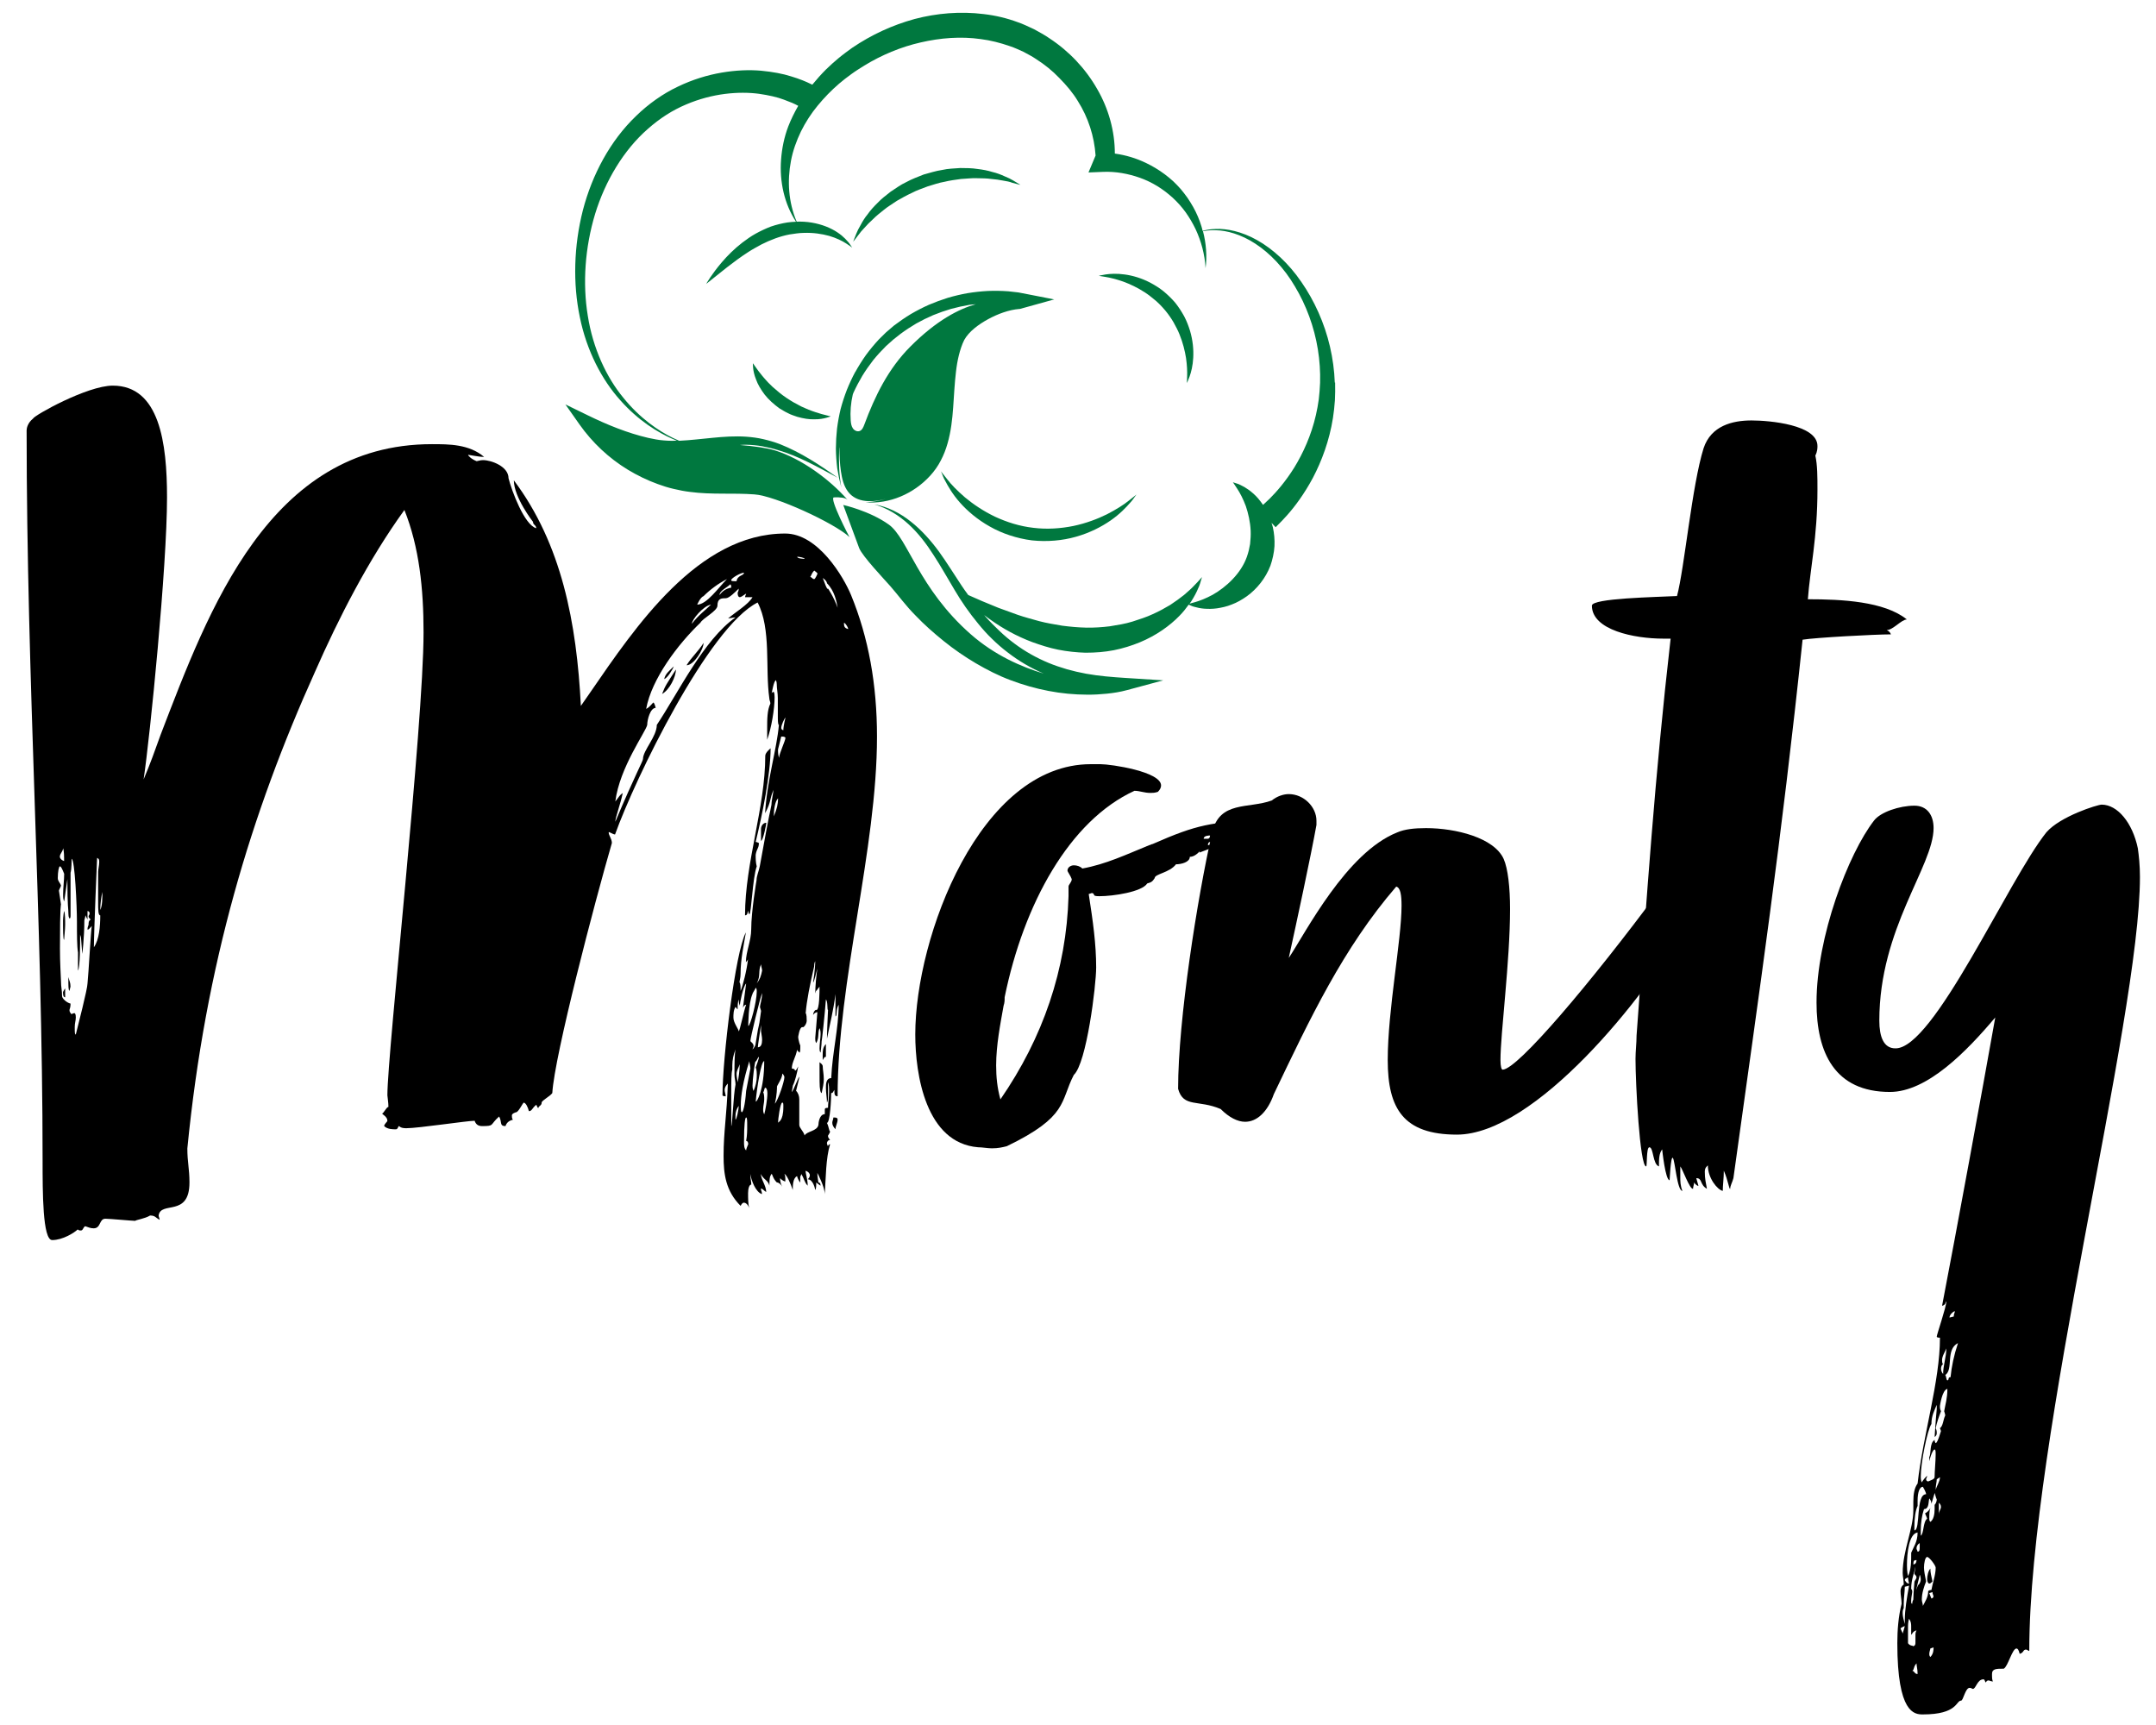 <?xml version="1.0" encoding="utf-8"?>
<!-- Generator: Adobe Illustrator 18.1.1, SVG Export Plug-In . SVG Version: 6.00 Build 0)  -->
<svg version="1.1" id="a" xmlns="http://www.w3.org/2000/svg" xmlns:xlink="http://www.w3.org/1999/xlink" x="0px" y="0px"
	 viewBox="1814.2 793.7 5102.4 4081.9" enable-background="new 1814.2 793.7 5102.4 4081.9" xml:space="preserve">
<g>
	<path fill="#00783F" d="M4621.1,1641.1c-2.7-17.1-7.5-36.5-15.4-56c-3.8-9.8-9.1-19.3-14.3-28.9c-5.4-9.3-12.2-18.9-18.6-26.7
		c-8.1-9.7-14.7-16.6-23.2-24.1c-8.5-6.9-16.7-13.9-25.6-19.6c-17.6-11.5-35.8-20-52-25.9c-16.3-5.7-30.7-9.1-41-10.8
		c-10.5-1.7-16.4-2.7-16.4-2.7s5.9-1.7,16.5-3.3c10.7-1.6,26.3-2.5,44.9,0.1c18.6,2.5,40.2,8.7,61.3,19.9
		c10.5,5.7,21.1,12.2,30.9,20.2c9.5,7.8,19.7,17.9,27.1,26.5c8.6,10.9,15.2,21.2,21.4,32.4c5.9,11.2,10.3,22.9,13.8,34.2
		c6.8,22.9,8.7,45.3,7.6,64c-1,18.8-4.9,33.9-8.6,44.2c-3.6,10.1-6.4,15.5-6.4,15.5s0.2-6.1,0.6-16.7
		C4624.1,1673,4623.5,1658.2,4621.1,1641.1L4621.1,1641.1z"/>
	<path fill="#00783F" d="M4187.9,1221c-8.4-1.7-17.8-3-28.4-3.9c-10.4-1.5-21.8-1.5-33.6-1.7c-11.9-0.6-24.5,1.3-37.3,1.8
		c-12.8,1.8-26,3.4-39.3,6.7c-13.4,2.2-26.3,7-39.5,10.8c-12.8,5-26,9.2-37.9,15.6c-12.4,5.6-23.9,12.3-35.1,18.6
		c-10.5,7.4-21.6,13.6-30.7,21.3c-9.3,7.4-18.3,14.4-25.6,21.9c-7.9,7-14.6,14-20.3,20.5c-6,6.3-11,12-14.5,17.2
		c-7.5,10-12.3,15.8-12.3,15.8s2.3-6.8,7.2-18.7c2.3-6.1,5.9-13,10.4-20.7c4.2-8,9.4-16.9,16.5-25.4c6.4-9.2,14.6-18.2,23.8-27.2
		c8.8-9.4,19.7-17.7,30.7-26.3c11.8-7.6,23.5-16.5,37-22.7c13-7.2,27.2-12.3,41.1-17.9c14.5-3.9,28.9-8.7,43.6-10.8
		c14.5-3.4,29.2-3.5,43.1-4.6c14.1,0.1,27.7,0.1,40.4,2.2c12.8,1.5,24.7,3.7,35.4,7.1c10.8,2.5,20.5,6.3,28.7,10.1
		c8.5,3.4,15.4,6.7,20.8,10.1c11,6.4,17.1,10.4,17.1,10.4s-7.2-1.6-19.4-5C4204,1223.8,4196.4,1222.3,4187.9,1221L4187.9,1221z"/>
	<path fill="#00783F" d="M4973.1,1699.1c-1-28.5-4.9-57.2-11.4-85.2c-13-56-37.1-108.9-67.5-152.7c-30-44.2-67.7-78.4-104.8-99.2
		c-37.1-21-73.1-27.7-97.5-26.5c-12.3,0.3-21.8,1.9-28.1,3.6c-1.5,0.4-2.3,0.6-3.5,0.9c-0.9-3.4-1.5-6.8-2.6-10.2
		c-4.8-16.1-11.5-31.6-19.8-46.5c-4.2-7.4-8.7-14.6-13.5-21.7c-5.2-7.3-10.5-14-15.5-20.1c-6.2-7-11.8-12.8-18.2-18.9
		c-6.4-5.8-13-11.3-20-16.5c-13.9-10.4-28.9-19.4-44.6-26.9c-23-11.1-47.8-18.5-73.5-22.1c0-53.5-15-106.5-41.6-152.4
		c-27.5-48.4-66.7-89.9-113.3-120.4c-11.4-8-23.8-14.5-36-21.3c-13.2-6.1-26.9-12.8-38.4-16.6c-26.5-9.9-53.5-16.2-81.2-19.4
		c-55-6.8-110.7-2.2-163.5,11.7c-52.9,14.6-102,37.2-147.7,68.2l-15.6,11.4c-6.2,4.5-10.8,8.5-16.3,12.8
		c-10.4,8.6-20.4,17.6-30.1,27.1c-11.4,11.4-22.1,23.4-32.3,35.9c-1.6-0.8-3.4-1.6-5.5-2.6c-7.8-4-25.4-11.4-44.4-17
		c-19.4-6.3-43.6-10.8-71.5-13.5c-27.9-2.4-59.5-1.2-93,4.5c-33.5,5.7-69,16.4-104,33.3c-34.7,16.3-69.7,41-98.8,69.5
		c-61.1,58.5-103.9,138.7-125.8,223.1c-21.5,84.5-23.8,173.1-7.2,252.6c16.1,79.7,52.4,148.7,95.6,196.6
		c42.7,48.5,89.7,76.8,123.7,91.6c3.7,1.6,7.1,3,10.5,4.3c-4.1,0.1-8.1,0.2-12.1,0.3c-6.8-0.1-12.9-0.3-18.9-0.9
		c-12.1-0.8-24.5-3.4-36.8-6c-49.2-11.4-97.9-31.3-143.7-53.7l-52.4-25.5l33.3,47.3c30.4,43.1,69.6,79.9,114.5,107.2
		c22.5,13.6,46.2,25.1,70.8,34c12.3,4.5,24.8,8.5,37.6,11.4c12.5,3,26.3,5.7,38.5,7.1c52.1,7,102.9,2.1,152.6,5.9
		c47.6,2.8,188.8,67.3,225.1,101.1c-0.3,0.2-49.2-93.4-36.8-94.1c13.7-0.6,27.6,0.7,32.2,5.9c-42.5-48.6-109.1-97.3-171.3-116.8
		c-18.8-5.9-49.5-10.3-83.7-13c5-0.2,9.9-0.8,14.9-0.6c12.3,0.3,25.7,1.4,37.8,3.6c12.4,2.2,25,5.1,37.2,9
		c49.6,14.3,95.5,40.7,141.7,65.5c-42.7-30.6-87-59.8-136.9-79.6c-12.5-4.8-25.4-8.5-38.7-11.6c-13.5-3.2-26.3-4.8-40.2-5.9
		c-27.1-1.9-54,0-80.3,2.6c-26.3,2.4-52.2,5.8-77.6,6.9c-0.6,0-1.1,0-1.7,0c-4.5-1.9-9.2-4.1-14.3-6.5
		c-33.1-16.1-78.1-46.1-117.6-95.2c-40-48.4-72-116.8-84.1-193.9c-12.7-77-6.6-162.1,17.3-241.1c24.1-78.7,68-151.5,124.5-200.9
		c29-25.7,58.7-44.5,90.6-58c31.4-13.4,63-21.4,92.3-25.1c29.4-3.7,56.6-3.4,80.1-0.3c23.4,3.4,43.6,7.9,59.3,13.9
		c15.4,5.6,24.7,9.6,33.9,14.6c-8.9,15.6-17,31.7-23.6,48.8c-9.5,24.9-15.1,52-17,78.6c-4,51.8,7.8,104.9,35.4,146.9
		c-6.7,0.2-13.6,0.8-20.3,1.7c-13.3,2.1-26,5.2-39.5,9.8c-11.3,4.3-24.5,10.5-35.7,16.7c-11.4,6.3-21.8,13.8-31.6,21.2
		c-19.4,15-35.4,31.2-48,45.9c-25.1,29.3-37.5,51.8-37.5,51.8s19.8-15.8,49.5-39.4c14.8-11.5,32.1-24.5,51.3-36.8
		c9.6-6.2,19.9-11.6,30.2-17.3c10.8-5.5,20.5-9.7,32.9-14.3c10.3-3.7,22-7.1,33.3-9.2c11.4-1.7,22.7-3.6,33.8-3.7
		c22.1-0.8,42.7,2.3,60.1,7.1c17.2,5,31.1,12.1,40.1,17.9c9.3,5.8,14.4,9.9,14.4,9.9s-0.9-1.3-2.6-3.8c-1.8-2.4-3.8-6.3-7.8-10.5
		c-3.7-4.5-8.7-9.4-14.8-14.6c-6.3-5-13.8-10.3-22.8-14.8c-17.8-9.2-40.9-16.1-66-17.6c-5.7-0.3-11.6-0.4-17.5-0.2
		c-19.7-46.3-22.5-96.9-13.5-143.9c4.6-24.3,12.9-47.1,23.6-69.5c10.6-21.4,24-42.3,39.4-60.9c15.4-18.8,32.4-36.3,50.9-52.2
		c9.3-7.9,18.9-15.4,28.8-22.5c4.8-3.4,10.3-7.4,14.7-10.1l16.3-10.3c40.5-24.8,86.5-44.1,133.3-54.7c46.8-10.8,95.2-14.6,142.1-7.9
		c23.4,2.9,46.6,9,68.3,16.5c12.9,4.2,22.2,9,32.4,13.4c10.3,5.6,20.8,10.8,30.5,17.5c19.8,12.7,38.3,27.4,54.6,44.5
		c16.5,16.7,32,34.8,44.1,54.9c24.5,38.7,38.8,83.2,41.9,128.7l-2.7,6.5l-14.1,33.6l34.8-1.4c29.2-1.2,59,4.1,87.2,14.1
		c14.1,5.1,27.8,11.6,40.7,19.5c6.5,4,12.7,8.2,18.8,12.8c5.9,4.5,12.1,9.7,17.3,14.3c12.3,11.4,21.4,21.6,30.9,34.6
		c9,12.6,17,26.1,23.8,40.3c13.3,28.5,21.8,59.9,23.6,92.3c3.7-28.8,1.4-58.6-6.1-87.4c1.2-0.2,2-0.3,3.5-0.6
		c6.3-1.2,15.9-2.3,28-1.7c24,0.4,58.4,9.3,92.6,31.9c34.3,22.3,68.1,57.5,93.7,101.4c26.2,43.6,45.5,95.2,54,148.2
		c4.3,26.5,6.1,53.3,5.3,79.5c-0.5,12.6-1.5,25.5-3.1,39.2c-1.7,11.8-3.9,24.9-6.7,36.7c-11,48.4-30.6,90.8-51.1,124.3
		c-20.8,33.4-42.4,58-58.4,73.9c-6.1,5.9-11.2,10.7-15.7,14.7c-3.7-5.4-7.6-10.4-11.4-15c-7.3-8.5-15-15-22.1-20.3
		c-7.2-5.2-13.9-9-19.6-11.6c-5.4-3-10.5-3.9-13.5-5.1c-3.1-1-4.8-1.5-4.8-1.5s4.3,5.7,10.5,15.6c6.4,9.6,13.9,24,20.2,40.9
		c5.8,17.3,10.4,37.3,11.4,58.2c0.5,10.5-0.3,21.1-1.4,31.6c-1.9,10.8-3.6,18.8-7.7,30.5c-14.1,39.6-49.3,71.6-80.8,89.4
		c-15.8,8.6-31.1,14.5-41.9,17.5c-5.3,1.5-9.5,2.7-12.7,3.5c1.2-1.7,2.7-3.6,3.9-5.4c7.1-11.2,12.5-21.4,16.1-30.2
		c4.3-8.4,5.6-15.6,7.2-20.2c1.4-4.7,2.2-7.2,2.2-7.2s-6.8,8.3-19.4,21.1c-5.9,6.5-14.2,13.4-23.2,21.4
		c-9.5,7.6-20.5,15.5-32.6,23.5c-12.6,7.5-26.2,15.1-41.3,21.8c-14.8,7-31.4,12.2-48.3,17.7c-17,5.3-35.2,8.1-53.5,11.1
		c-18.1,2.3-37.9,3.5-55.1,3.2c-21.7-0.5-38-2.2-57.3-4.6c-18.6-3.2-37.1-6.1-54.8-10.8c-17.5-5-34.9-9.4-50.9-15
		c-16.1-5.9-31.4-11.4-45.5-16.5c-28.1-11.2-51.7-21.4-68.2-28.9c-1.2-0.5-2.1-0.9-3.2-1.4c-5.4-7.5-11-14.9-16-22.7
		c-17.6-26.4-34.3-53.8-53.3-80.1c-19.2-26.1-40.9-50.7-66.4-70.8c-25.3-20.2-55.1-35.6-86.8-40.9c30.9,8.7,58.2,26,81.4,47.1
		c23.2,21.3,42.4,46.6,59.3,73.2c17.3,26.4,32.7,54.3,49.3,81.9c16.3,27.8,35.1,54.8,55.8,79.8c10.3,12.6,21.2,25,33.1,36.3
		c11.7,11.5,24.1,22.3,37.3,32.3c26,20.1,54.7,36.9,84.9,49.8c-52.6-15.7-116.3-43.5-172.8-93.2c-123.6-108.5-148.4-227-193.9-259.5
		c-45.5-32.5-107.7-46.3-107.7-46.3s37.4,101.3,37.7,102.1c7.4,19,60.2,74.7,73.7,90c9.8,11.2,19.1,23,28.7,34.7
		c9.4,11.6,19.9,23.6,30.4,34.2c20.7,21.8,44,42.3,67.6,61.3c23.8,19.2,49,36.6,75.5,52.2c26.5,15.5,54,29.6,82.9,40.3
		c28.9,10.9,58.6,19.4,89,25.2c30.3,5.9,61.3,8.8,92.4,8.9c15.6,0.1,31.1-0.8,46.6-2.4c15.8-1.7,30.6-3.9,47.1-8.4l85.7-23.1
		l-89.4-5.7c-31.3-2-62.5-4.5-93.1-10c-15.3-2.8-30.4-6.3-45.3-10.5c-14.8-4.4-29.5-9.2-43.8-15.2c-28.5-11.8-55.5-27-80.3-45.5
		c-12.4-9.2-24.3-19.2-35.5-29.9c-11.2-10.7-22.4-21.6-32.7-33.4c-1.2-1.4-2.3-2.9-3.6-4.3c5.4,4.2,11.1,8.5,17.3,12.7
		c26,18.5,58.8,37.2,97,51.5c19.2,6.8,39.4,13.5,60.6,17.7c20.6,4.2,45.3,6.7,64.7,7.2c24,0,45.3-1.7,67.2-5.9
		c21.6-4.3,42.2-10.8,61.5-18.7c38.5-15.9,70.8-39,93.7-62.6c8.8-8.9,15.8-17.9,22-26.6l1,0.5c3.1,1.1,7.2,3.7,13.4,5
		c6.1,1.8,13.8,3.4,22.5,4.1c8.8,0.6,19,0.8,30-0.8c10.9-1.7,23-4.1,35-9.1c12.2-4.5,24.3-11.4,36-19.7c23.3-16.9,44-42.1,55.5-72.2
		c4.7-13.2,8.8-31.2,9.6-46.3c0.7-15.5-0.7-30.6-3.9-44.7c-0.8-3.6-2.1-6.8-3.1-10.3l9.7,10.3c0,0,2.5-2.5,7-7
		c4.5-4.3,11.6-11.8,20.7-21.9c17.3-19.5,39.8-49.1,60.6-88.1c20.5-39,38.9-87.5,47.4-141.6c2.1-13.8,3.6-26.9,4.6-41.8
		c0.6-13,0.9-27.2,0.5-42L4973.1,1699.1z"/>
	<path fill="#00783F" d="M3658.6,1963.7c1.9,0.6,3.7,1.3,5.6,2C3662.3,1965,3660.4,1964.4,3658.6,1963.7z"/>
	<path fill="#00783F" d="M3838.4,1673.4c-7.5,14-14.2,28.4-20.1,43.1c-5.7,14.8-10.6,29.8-14.7,45.1c-3.7,15.4-6.5,30.9-8.5,46.5
		c-1.7,15.6-2.6,31.3-2.7,47c0.2,15.7,1.3,31.2,3.2,46.7c2.5,15.6,5.7,30.6,9.7,45.6c-2.6-15.3-4.3-30.7-5.1-46
		c-0.7-15.4-0.6-30.7,0.3-46c0.1-1.3,0.4-2.5,0.5-3.8c-0.5,19.4,0.6,38.7,3.4,57.9c2.5,16.8,6.5,34,16.7,47.6
		c20.8,27.5,59.1,25.5,90.1,16.9c-15.8,4.8-32.1,7.7-48.8,8.2c56.4,5,114.3-20.1,153.3-63c9.6-10.4,18.7-23.4,25-35.8
		c7-13.2,12.1-26.7,16.1-40.8c8-28,11.2-56.8,13.2-85c2-28.3,3.3-56.1,6.5-83.2c1.5-13.6,3.7-26.9,6.9-39.8
		c3.1-12.6,7.5-26.1,12.8-36.5c11.2-20.2,33.9-36.8,56.8-49.3c23.1-12.5,49.2-22.1,73.5-24l1.5-0.1l1.5-0.4l19.5-5.4l60.1-16.7
		l-60.9-11.9l-23.8-4.6l-24-2.7c-16.1-1.2-32.2-1.4-48.3-0.8c-16.1,0.9-32,2.6-47.9,5.2c-15.8,2.8-31.4,6.5-46.8,11
		c-15.3,4.8-30.3,10.3-45.1,16.6c-14.7,6.6-28.9,13.9-42.7,22c-13.7,8.3-26.9,17.4-39.7,27.1l-18.6,15.9l-16.9,16.6
		c-10.9,11.8-21.1,24-30.6,36.9c-9.2,13-17.7,26.5-25.4,40.4L3838.4,1673.4z M3832.3,1806.8c-3.4-5.2-4.3-11.8-4.8-18
		c-1.5-20.6,0.2-41.5,4.9-61.5c0.6-1.4,1-2.8,1.5-4.1c6.3-13.8,13.4-27.1,21-40.1c7.9-12.8,16.6-25.2,25.8-37.1
		c9.5-11.7,19.6-22.7,30.3-33.3l17-15.2l17.2-13.6c12-8.9,24.5-17.1,37.4-24.7c13-7.3,26.4-13.9,40.2-19.8
		c13.8-5.6,28-10.6,42.3-14.8c14.4-3.9,29-7.1,43.7-9.6c4.9-0.7,9.8-0.8,14.7-1.4c-39.1,10.9-92.5,37.6-155.1,100.5
		c-52.2,52.4-83.6,116.7-108.9,184.9c-2.2,5.9-5.1,12.6-11.1,14.7c-5.9,2.1-12.7-1.5-16.1-6.8L3832.3,1806.8z"/>
	<path fill="#00783F" d="M4098.2,1970.9c19.2,15.9,43.1,32.2,70.7,45.4c28,13,58.4,22.7,91,26.4c32,4,64.6,1.7,94.6-4.4
		c30-6.3,57-16.6,79.3-27.6c22.1-11.4,40.1-22.8,51.5-32.1c11.8-9,18.4-14.7,18.4-14.7s-1.3,1.7-3.6,5c-2.5,3.2-5.5,8.3-10.7,13.8
		c-9.9,11.5-25,27.5-46.8,42.6c-21.6,15-49.6,29.4-81.9,38.5c-32.2,9.2-68.5,12.4-104.4,8.6c-35.3-4.5-70.7-16.2-99.5-32.7
		c-29.2-16.3-53.1-36.8-70.6-56.5c-17.6-19.8-28.5-38.9-35.5-52.4c-3.8-6.5-5.6-12.3-7.2-16c-1.5-3.7-2.3-5.7-2.3-5.7
		s5.1,7,14.5,18.5C4064.5,1939.4,4079.3,1954.6,4098.2,1970.9L4098.2,1970.9z"/>
	<path fill="#00783F" d="M3618.3,1683.2c3.3,4.3,7.4,8.5,11.4,13c3.9,4.6,9,8.7,13.4,13.4c9.8,8.7,20.4,17.6,32,25.4
		c11.4,7.9,23.6,14.5,35.3,20.5c6.1,2.4,11.7,5.6,17.4,7.6c5.7,2.1,11.1,4.4,16.3,5.9c10.3,3.5,19.3,5.9,25.8,7.4
		c6.5,1.5,10.3,2.6,10.3,2.6s-3.6,1.4-10.3,3.3c-6.6,1.9-16.5,3.8-28.4,3.6c-12,0.5-26-1.8-40.5-5.9c-7-2.6-14.7-4.6-21.7-8.5
		c-7.2-3.3-14.1-7.7-21-11.8c-13-9.6-25.2-20.4-34.5-32.3c-9.1-12.1-16.3-24.2-20.3-35.6c-4.5-10.9-6.5-21.4-7-27.8
		c-0.6-6.8-0.6-10.7-0.6-10.7s2.5,3.1,6.3,8.7C3606,1667.7,3611.4,1674.8,3618.3,1683.2L3618.3,1683.2z"/>
</g>
<g>
	<path d="M3889.7,2536.7c0,266.9-93.2,576.6-93.2,851.1c-7.6,0-7.6-5-7.6-15.1c-2.5,2.5-2.5,7.6-7.6,7.6c0,12.6-2.5,70.5-10.1,70.5
		c5,10.1,5,20.1,7.6,20.1c0,2.5-5,10.1-5,10.1c0,2.5,0,5,5,10.1c-5,0-7.6,5-7.6,7.6c0,2.5,2.5,7.6,2.5,7.6c0-2.5,2.5-5,5-5
		c-10.1,32.7-10.1,80.6-12.6,118.3c0-17.6-17.6-50.4-17.6-50.4c0,7.6,2.5,22.7,2.5,22.7c5,0,5,5,5,7.6l-10.1-7.6
		c0,7.6,0,15.1-2.5,17.6c0-2.5-5-25.2-17.6-25.2c2.5-2.5,5-5,5-10.1c0-2.5-2.5-7.6-10.1-10.1c0,7.6,5,20.1,5,35.3
		c-7.6-7.6-7.6-15.1-15.1-27.7c0,2.5-2.5,5-2.5,7.6v12.6c0,0-5-5-7.6-15.1c-10.1,5-10.1,22.7-10.1,32.7c-5-15.1-15.1-37.8-20.1-37.8
		c2.5,2.5,2.5,7.6,2.5,17.6c-2.5,0-7.6-2.5-12.6-7.6c0,7.6,2.5,15.1,5,20.1c-2.5-5-7.6-10.1-12.6-10.1
		c-10.1-10.1-10.1-20.1-12.6-20.1c-2.5,5-5,5-5,27.7c-2.5-12.6-15.1-15.1-20.1-27.7c0,12.6,12.6,27.7,12.6,42.8
		c-5-2.5-10.1-10.1-12.6-7.6c0,5,2.5,5,2.5,12.6c-15.1-5-25.2-32.7-27.7-47.8c0,10.1,2.5,17.6,2.5,25.2c-5,0-7.6,10.1-7.6,20.1
		c0,12.6,0,25.2,2.5,35.3c-2.5-7.6-7.6-12.6-12.6-12.6c-2.5,0-5,2.5-7.6,7.6c-35.3-35.3-40.3-75.5-40.3-118.3
		c0-57.9,7.6-95.7,10.1-171.2c-5,5-7.6,10.1-7.6,15.1s2.5,10.1,2.5,15.1c0,0-7.6,0-7.6-2.5c0-85.6,30.2-339.9,55.4-385.3
		c-5,30.2-12.6,62.9-12.6,98.2c0,10.1-2.5,15.1-2.5,20.1c2.5,2.5,2.5,10.1,2.5,20.1c5-10.1,15.1-50.4,17.6-75.5c0,2.5-5,7.6-5,7.6
		c0-25.2,12.6-50.4,12.6-78.1c0-42.8,12.6-115.8,12.6-115.8c0-10.1,5-20.1,7.6-32.7c27.7-153.6,22.7-118.3,27.7-146
		c0-7.6,2.5-17.6,5-35.3c-10.1,22.7-5,27.7-20.1,55.4c5-80.6,27.7-151.1,32.7-209c-2.5,0-2.5-12.6-2.5-20.1V2446
		c0-12.6-2.5-22.7-2.5-32.7c0,0,0-7.6-2.5-10.1c-5,5-7.6,22.7-10.1,32.7c0-2.5,2.5-5,5-5c0,0,2.5,0,2.5,12.6
		c0,27.7-7.6,73-17.6,100.7v-27.7c0-20.1,0-42.8,7.6-57.9c0-5-2.5-7.6-2.5-12.6c-10.1-70.5,5-163.7-27.7-226.6
		c-115.8,57.9-289.6,415.5-337.4,548.9c-5,0-15.1-7.6-15.1-5c0,7.6,7.6,15.1,7.6,25.2c-40.3,138.5-136,503.6-141,591.7
		c-5,7.6-25.2,17.6-25.2,22.7c0,7.6-7.6,7.6-7.6,12.6c-2.5,0-2.5-2.5-5-7.6c-10.1,7.6-10.1,15.1-17.6,15.1
		c-2.5-10.1-7.6-20.1-12.6-20.1c-2.5,2.5-12.6,22.7-17.6,22.7c0,0-10.1,2.5-10.1,7.6c0,2.5,0,7.6,2.5,10.1
		c-10.1,2.5-15.1,7.6-17.6,15.1c-15.1,0-7.6-10.1-15.1-22.7c-22.7,20.1-10.1,22.7-40.3,22.7c-10.1,0-15.1-5-17.6-12.6
		c-17.6,0-133.5,17.6-161.2,17.6c-5,0-12.6,0-17.6-5c-2.5,0-2.5,7.6-7.6,7.6c-7.6,0-20.1,0-27.7-7.6c0-5,7.6-10.1,7.6-12.6
		c0-10.1-12.6-15.1-12.6-17.6c2.5,2.5,10.1-15.1,15.1-15.1c0-10.1-2.5-25.2-2.5-27.7c0-100.7,85.6-876.3,85.6-1095.3
		c0-103.2-10.1-201.4-45.3-289.6c-85.6,118.3-156.1,256.8-211.5,382.7c-151.1,334.9-259.4,692.4-302.2,1128.1c0,32.7,5,47.8,5,80.6
		c0,83.1-68,42.8-73,78.1c0,2.5,2.5,7.6,2.5,10.1c-10.1-5-10.1-10.1-22.7-10.1c-12.6,7.6-32.7,10.1-35.3,12.6c-7.6,0-60.4-5-70.5-5
		c-15.1,0-10.1,22.7-27.7,22.7c-7.6,0-12.6-2.5-20.1-5c-5,2.5-5,10.1-10.1,10.1c-2.5,0-5,0-7.6-2.5c-7.6,7.6-35.3,25.2-60.4,25.2
		c-22.7,0-22.7-113.3-22.7-188.8c0-566.5-37.8-1133.1-37.8-1727.3c0-5,2.5-17.6,15.1-27.7c2.5-7.6,128.4-78.1,188.8-78.1
		c110.8,0,128.4,136,128.4,264.4c0,163.7-40.3,566.5-55.4,667.3c15.1-35.3,27.7-70.5,40.3-105.8
		c113.3-294.6,256.8-687.4,642.1-687.4c40.3,0,88.1,0,123.4,30.2c-12.6,0-35.3-5-37.8-5c0,2.5,7.6,10.1,20.1,15.1
		c10.1-2.5,12.6-2.5,15.1-2.5c20.1,0,60.4,15.1,60.4,42.8c7.6,30.2,37.8,110.8,65.5,118.3c0-7.6-7.6-7.6-7.6-15.1
		c0,0-45.3-57.9-45.3-98.2c113.3,151.1,148.6,337.4,158.6,533.8l22.7-32.7c105.8-153.6,254.3-375.2,460.8-375.2
		c78.1,0,138.5,103.2,156.1,146C3869.6,2302.5,3889.7,2413.3,3889.7,2536.7L3889.7,2536.7z M1993.6,3201.4c0,7.6-2.5,12.6-2.5,22.7
		c0,12.6,0,17.6,2.5,17.6c5-20.1,27.7-108.3,27.7-120.9c2.5-22.7,7.6-120.9,10.1-136c0,0-10.1,12.6-10.1,7.6c0-5,2.5-10.1,2.5-10.1
		c0-5,0-10.1,5-12.6c-2.5-2.5-5-5-5-7.6s2.5-2.5,2.5-7.6c0-2.5-2.5-5-5-5v20.1l-5-10.1c0,5-2.5,10.1-2.5,12.6c0,40.3-5,83.1-5,78.1
		l-2.5-32.7c0-7.6-2.5-10.1-2.5-12.6c0,22.7,0,78.1-5,85.6v-42.8c-2.5-15.1-2.5-42.8-2.5-73c0-35.3-5-148.6-12.6-148.6
		c0,2.5,0,25.2-2.5,32.7v100.7c0,2.5,0,7.6-2.5,7.6c0,0-2.5-2.5-2.5-10.1c0-15.1-2.5-15.1-2.5-83.1l-7.6,52.9
		c-2.5-5-2.5-10.1-2.5-17.6c0-15.1,2.5-32.7,2.5-47.8c-5-12.6-7.6-17.6-10.1-17.6s-5,12.6-5,27.7c0,7.6,5,10.1,7.6,17.6
		c0,2.5-5,10.1-5,12.6c0-2.5,5,32.7,5,32.7s-2.5-2.5-2.5,103.2c0,12.6,0,27.7,2.5,78.1c0,15.1,2.5,20.1,2.5,35.3
		c0,5,10.1,15.1,20.1,17.6c0,10.1-2.5,12.6-2.5,15.1s0,5,5,10.1c2.5-2.5,5-2.5,7.6-2.5C1993.6,3193.8,1993.6,3198.9,1993.6,3201.4z
		 M1963.4,2801c0,7.6-7.6,12.6-7.6,20.1c0,2.5,2.5,7.6,10.1,10.1C1965.9,2821.2,1965.9,2806.1,1963.4,2801z M1968.4,2982.3
		c0,10.1-2.5,32.7-2.5,35.3c-2.5,0-2.5-25.2-2.5-45.3c0-7.6,2.5-25.2,2.5-22.7C1968.4,2954.6,1968.4,2972.3,1968.4,2982.3z
		 M1968.4,3153.6c-5,0-5-7.6-5-12.6c0,0,5-10.1,5-7.6V3153.6L1968.4,3153.6z M1981,3128.4l-2.5,10.1c-2.5-2.5-2.5-10.1-2.5-32.7
		C1978.5,3115.8,1981,3118.3,1981,3128.4z M2051.5,2959.7c-5,0-5-12.6-5-32.7v-70.5c0-5,2.5-15.1,2.5-22.7c0-5,0-7.6-5-10.1
		c0,0-7.6,176.3-7.6,211.5C2049,3017.6,2051.5,2984.9,2051.5,2959.7L2051.5,2959.7z M2056.5,2904.3c-2.5,10.1-5,27.7-5,42.8
		C2056.5,2937,2056.5,2919.4,2056.5,2904.3z M3595.1,2206.8h-17.6c0-2.5,2.5-7.6,2.5-7.6c0-2.5-10.1,7.6-15.1,7.6
		c-2.5,0-5-2.5-5-10.1c0-2.5,2.5-2.5,2.5-10.1c-7.6,7.6-22.7,22.7-30.2,22.7c-10.1,0-20.1,0-20.1,17.6c0,12.6-35.3,30.2-40.3,40.3
		c-52.9,50.4-115.8,133.5-128.4,204c10.1-5,15.1-15.1,17.6-15.1c0,0,2.5,2.5,5,12.6c-12.6,0-20.1,27.7-20.1,40.3
		c-2.5,15.1-65.5,100.7-75.5,181.3c10.1-12.6,10.1-15.1,17.6-20.1c-5,25.2-17.6,57.9-17.6,68c47.8-113.3,65.5-143.5,65.5-148.6
		c0-20.1,32.7-52.9,32.7-80.6c50.4-75.5,110.8-201.4,186.3-254.3c-5,0-15.1,2.5-17.6,2.5C3554.8,2242,3585,2224.4,3595.1,2206.8
		L3595.1,2206.8z M3381.1,2435.9c7.6-20.1,10.1-22.7,32.7-57.9C3413.8,2395.6,3398.7,2425.9,3381.1,2435.9z M3386.1,2400.7
		c2.5-12.6,12.6-20.1,22.7-30.2C3406.2,2378,3393.7,2398.2,3386.1,2400.7z M3439,2367.9c12.6-20.1,27.7-32.7,40.3-52.9
		C3479.3,2330.2,3456.6,2367.9,3439,2367.9z M3496.9,2224.4c-17.6,2.5-45.3,35.3-45.3,45.3C3466.7,2249.6,3484.3,2237,3496.9,2224.4
		z M3534.7,2164c-20.1,10.1-40.3,25.2-55.4,40.3c-7.6,2.5-15.1,20.1-15.1,20.1C3486.8,2224.4,3514.5,2184.1,3534.7,2164L3534.7,2164
		z M3542.2,2176.6c-7.6,7.6-25.2,15.1-25.2,25.2c7.6-10.1,15.1-15.1,27.7-17.6C3544.7,2181.6,3544.7,2176.6,3542.2,2176.6
		L3542.2,2176.6z M3544.7,2166.5c0,2.5,2.5,2.5,12.6,2.5c2.5-15.1,17.6-12.6,17.6-20.1C3567.4,2148.9,3544.7,2161.5,3544.7,2166.5
		L3544.7,2166.5z M3547.3,3324.8c-2.5,7.6-2.5,30.2-2.5,57.9v75.5c2.5,0,5-73,10.1-98.2c0-7.6-2.5-15.1-2.5-22.7
		c0-25.2,0-47.8,2.5-60.4c-5,12.6-7.6,25.2-7.6,37.8V3324.8L3547.3,3324.8z M3562.4,3234.1c2.5,0,12.6-50.4,17.6-62.9
		c-5,0-7.6,7.6-7.6,7.6l7.6-57.9c-7.6,7.6-15.1,47.8-15.1,52.9c0-2.5-2.5-5-2.5-15.1c-2.5,7.6-2.5,15.1-2.5,22.7c0,2.5-2.5-2.5-5-5
		c-5,7.6-5,17.6-5,25.2C3549.8,3214,3562.4,3229.1,3562.4,3234.1L3562.4,3234.1z M3554.8,3433.1v10.1c2.5,0,7.6-22.7,7.6-32.7
		C3557.3,3417.9,3554.8,3425.5,3554.8,3433.1z M3557.3,3334.9c0,7.6,2.5,15.1,2.5,20.1c2.5-10.1,5-30.2,5-42.8
		C3562.4,3319.7,3557.3,3327.3,3557.3,3334.9z M3567.4,3407.9c0,10.1,0,17.6,2.5,17.6s7.6-15.1,10.1-50.4l10.1-52.9
		c0-5-2.5-12.6-2.5-17.6C3572.4,3352.5,3567.4,3387.7,3567.4,3407.9z M3585,3501c0-5-2.5-7.6-5-7.6c2.5-12.6,2.5-25.2,2.5-35.3
		c0-12.6,0-20.1-2.5-20.1c-2.5,0-5,15.1-5,57.9c0,7.6,0,15.1,5,20.1C3580,3513.6,3582.5,3506.1,3585,3501L3585,3501z M3625.3,2582
		c0-7.6,12.6-17.6,12.6-17.6c0,62.9-20.1,158.6-35.3,221.6c2.5,0,7.6,2.5,7.6,2.5c0,12.6-5,12.6-7.6,27.7c0,10.1,0,17.6,2.5,27.7
		c-10.1,27.7-12.6,113.3-17.6,113.3c0-2.5-2.5,0-2.5-7.6c-2.5,0,0,10.1-7.6,10.1C3577.5,2833.8,3625.3,2705.4,3625.3,2582z
		 M3585,3221.5c5,0,20.1-57.9,20.1-80.6c0-5,0-7.6-2.5-10.1c0,2.5-7.6,12.6-7.6,15.1C3585,3168.7,3585,3221.5,3585,3221.5
		L3585,3221.5z M3602.7,3261.8c10.1-65.5,5-17.6,12.6-75.5c0-2.5-2.5-7.6-2.5-10.1c0-5,5-17.6,5-32.7c-5,12.6-27.7,105.8-27.7,113.3
		c0,2.5,7.6,5,7.6,12.6c0,2.5-2.5,5-2.5,7.6C3600.1,3271.9,3602.7,3266.9,3602.7,3261.8z M3605.2,3339.9c0-7.6,0-15.1-2.5-20.1
		c2.5-7.6,7.6-20.1,7.6-25.2c-2.5,0-7.6,15.1-7.6,10.1c-2.5,0-7.6,45.3-7.6,57.9c0,2.5,0,7.6,2.5,12.6
		C3602.7,3362.6,3605.2,3352.5,3605.2,3339.9z M3622.8,3304.6c-7.6,0-17.6,65.5-20.1,95.7
		C3605.2,3402.8,3622.8,3372.6,3622.8,3304.6L3622.8,3304.6z M3605.2,3120.8c7.6-10.1,10.1-17.6,12.6-30.2c0-5-2.5-10.1-2.5-15.1
		C3607.7,3093.1,3615.2,3100.7,3605.2,3120.8z M3617.8,3254.3c0-7.6-2.5-17.6-2.5-20.1V3219c-2.5,17.6-7.6,47.8-7.6,52.9
		C3615.2,3271.9,3617.8,3264.3,3617.8,3254.3L3617.8,3254.3z M3615.2,2783.4v-27.7c0-7.6,5-15.1,12.6-15.1
		C3627.8,2743.1,3620.3,2783.4,3615.2,2783.4z M3630.3,3380.2c0-7.6-2.5-12.6-5-12.6c-2.5,0-2.5,10.1-5,10.1
		c2.5,5,2.5,12.6,2.5,17.6c0,7.6-2.5,15.1-2.5,22.7c0,5,0,7.6,2.5,12.6C3625.3,3423,3630.4,3395.3,3630.3,3380.2L3630.3,3380.2z
		 M3645.5,2725.5c7.6-17.6,10.1-30.2,10.1-42.8C3648,2690.2,3645.5,2710.4,3645.5,2725.5z M3670.6,3342.4c0-2.5-5-10.1-5-7.6
		c0,10.1-12.6,27.7-12.6,30.2c0,2.5,0,20.1-5,40.3C3655.5,3397.8,3670.6,3352.5,3670.6,3342.4z M3655.5,2566.9
		c0,7.6,0,12.6,2.5,20.1c0-10.1,15.1-40.3,15.1-47.8c-2.5-2.5-5-2.5-10.1-2.5L3655.5,2566.9L3655.5,2566.9z M3655.5,3450.7
		c0-2.5,12.6-2.5,12.6-37.8c0-7.6,0-10.1-2.5-10.1C3660.6,3402.8,3655.5,3443.1,3655.5,3450.7z M3673.2,2491.3
		c-2.5,2.5-10.1,17.6-10.1,25.2c0,2.5,2.5,5,5,5C3668.1,2511.5,3673.2,2491.3,3673.2,2491.3z M3768.8,3367.6c0-7.6,0-22.7,12.6-22.7
		c2.5-60.4,17.6-118.3,17.6-173.7c-7.6,12.6-2.5,25.2-7.6,27.7V3146c-5,40.3-12.6,68-20.1,105.8c0-20.1,2.5-65.5,2.5-68
		c-2.5,0,0-20.1-5-25.2c-2.5,35.3-10.1,103.2-10.1,98.2c0,10.1-2.5,25.2-2.5,27.7c-2.5-2.5-2.5-7.6-2.5-10.1
		c0-10.1,2.5-25.2,2.5-32.7c0-5,0-10.1-2.5-15.1c-5,12.6,0,20.1-7.6,35.3c-2.5-2.5-2.5-7.6-2.5-12.6l5-60.4c-5,0-10.1,5-10.1,7.6
		c0-10.1,7.6-15.1,7.6-12.6c7.6,0,7.6-42.8,7.6-55.4c-2.5,2.5-7.6,10.1-7.6,10.1c0-5-2.5,7.6-2.5,5c0-15.1,2.5-42.8,5-57.9
		c-2.5,7.6-7.6,32.7-10.1,32.7c0,0,5-30.2,5-50.4c-2.5,5-2.5,10.1-2.5,12.6c-10.1,42.8-17.6,80.6-20.1,110.8c0,0,2.5,0,2.5,17.6
		c0,7.6-7.6,17.6-10.1,15.1c-7.6,0-10.1,25.2-10.1,22.7c0,7.6,5,22.7,5,20.1c0,12.6,0,17.6-2.5,17.6c0-2.5-5-2.5-5-7.6
		c-2.5,17.6-12.6,30.2-12.6,45.3c0,0,7.6,0,7.6,5c2.5,0,5-5,7.6-10.1c-2.5,15.1-7.6,35.3-12.6,45.3c-2.5,12.6-2.5,15.1-2.5,15.1
		c2.5,0,17.6-40.3,17.6-35.3c0,2.5-2.5,12.6-7.6,32.7c5,5,7.6,12.6,7.6,20.1v60.4c0,7.6,10.1,15.1,12.6,25.2
		c5-10.1,30.2-10.1,32.7-25.2c0-5,2.5-25.2,15.1-25.2v-10.1c0-2.5,0-5,7.6-5c0-10.1,2.5-25.2,2.5-37.8c0-7.6,0-17.6-2.5-22.7v30.2
		c0,7.6,0,15.1-2.5,17.6C3771.4,3392.8,3768.8,3380.2,3768.8,3367.6L3768.8,3367.6z M3718.5,2116.1c0-2.5-12.6-5-17.6-5
		C3700.9,2116.1,3718.5,2116.1,3718.5,2116.1z M3731.1,2159c5,0,5,5,10.1,5c2.5,0,7.6-12.6,7.6-12.6c0-2.5-5-5-7.6-7.6
		C3733.6,2151.4,3733.6,2159,3731.1,2159L3731.1,2159z M3753.7,3307.2c2.5,2.5,7.6,5,7.6,10.1c0,7.6,2.5,17.6,2.5,30.2
		c0,10.1-2.5,20.1-5,32.7c-2.5,0-5-7.6-5-27.7L3753.7,3307.2L3753.7,3307.2z M3761.3,2161.4c2.5,5,10.1,30.2,12.6,25.2
		c0,0,12.6,17.6,22.7,45.3c-2.5-15.1-7.6-40.3-25.2-57.9C3771.4,2171.5,3768.8,2166.4,3761.3,2161.4L3761.3,2161.4z M3768.8,3294.5
		c-5,0-5,5-7.6,7.6v-12.6c0-7.6,0-17.6,7.6-25.2V3294.5z M3796.5,3443.1c0,7.6-5,15.1-5,22.7c-5-5-7.6-10.1-7.6-15.1
		s2.5-7.6,2.5-12.6C3791.5,3438,3796.5,3438,3796.5,3443.1z M3811.6,2267.2c0,7.6,0,12.6,10.1,15.1
		C3821.7,2279.8,3816.7,2269.7,3811.6,2267.2z"/>
	<path d="M4783.7,2760.8l5,12.6c-50.4,0-100.7,25.2-136,37.8c0-2.5,2.5-5,2.5-5c-2.5,2.5-12.6,15.1-25.2,15.1
		c0,12.6-20.1,17.6-32.7,17.6c-15.1,20.1-50.4,22.7-50.4,32.7c-5,7.6-7.6,10.1-17.6,12.6c-12.6,20.1-80.6,30.2-113.3,30.2
		c-20.1,0-7.6-5-17.6-7.6l-7.6,2.5c10.1,65.5,17.6,118.3,17.6,173.7c0,42.8-22.7,226.6-52.9,254.3c-32.7,62.9-12.6,98.2-158.6,168.7
		c-10.1,2.5-20.1,5-35.3,5c-10.1,0-22.7-2.5-32.7-2.5c-123.4-10.1-148.6-171.2-148.6-266.9c0-231.7,153.6-639.6,415.5-639.6h22.7
		c25.2,0,143.5,17.6,143.5,50.4c0,5-2.5,10.1-7.6,15.1c-7.6,2.5-12.6,2.5-17.6,2.5c-15.1,0-25.2-5-37.8-5
		c-153.6,70.5-261.9,266.9-307.2,488.5c0,7.6,0,12.6-2.5,20.1c-7.6,42.8-17.6,93.2-17.6,141c0,27.7,2.5,52.9,10.1,80.6
		c100.7-146,156.1-307.2,161.2-480.9v-22.7c0-5,7.6-10.1,7.6-17.6c-2.5-7.6-10.1-17.6-10.1-20.1c0-7.6,7.6-12.6,15.1-12.6
		s15.1,2.5,20.1,7.6c55.4-10.1,103.2-32.7,158.6-55.4c2.5,0,5-2.5,7.6-2.5c108.3-47.8,138.5-50.4,249.3-57.9
		c7.6,0,12.6-2.5,20.1-2.5l-55.4,15.1l57.9,2.5L4783.7,2760.8L4783.7,2760.8z M4662.8,2778.4h10.1c2.5,0,5-2.5,5-7.6
		C4675.4,2770.8,4662.8,2770.8,4662.8,2778.4z M4672.9,2793.5c5,0,7.6,0,7.6-7.6C4677.9,2785.9,4672.9,2785.9,4672.9,2793.5z
		 M4693,2775.9c-2.5,2.5-5,5-5,10.1C4690.5,2785.9,4693,2783.4,4693,2775.9z M4700.6,2783.4c25.2-7.6,50.4-12.6,73-12.6
		c-5-2.5-10.1-2.5-17.6-2.5c-17.6,0-40.3,5-57.9,7.6L4700.6,2783.4L4700.6,2783.4z M4748.4,2748.2c0-2.5-2.5-2.5-7.6-2.5
		c-5,5-12.6,7.6-22.7,7.6c2.5,2.5,5,2.5,10.1,2.5S4748.4,2753.2,4748.4,2748.2z"/>
	<path d="M5098.4,3302.1c0-118.3,32.7-284.5,32.7-365.1c0-25.2-2.5-42.8-12.6-45.3c-125.9,146-204,312.2-289.6,491
		c-15.1,42.8-40.3,65.5-68,65.5c-17.6,0-37.8-10.1-57.9-30.2c-52.9-22.7-88.1-2.5-100.7-47.8c0-163.7,45.3-450.7,80.6-606.8
		c17.6-75.5,85.6-55.4,141-75.5c12.6-10.1,27.7-15.1,40.3-15.1c35.3,0,65.5,30.2,65.5,62.9v10.1c-12.6,70.5-47.8,234.2-65.5,314.7
		c40.3-60.4,136-249.3,256.8-297.1c17.6-7.6,40.3-10.1,68-10.1c70.5,0,161.2,22.7,183.8,73c10.1,22.7,15.1,68,15.1,118.3
		c0,123.4-22.7,294.6-22.7,357.6c0,15.1,2.5,22.7,5,22.7c35.3,0,211.5-209,370.1-423c7.6-12.6,17.6-17.6,25.2-17.6
		c25.2,0,42.8,52.9,42.8,80.6c0,7.6,0,12.6-2.5,15.1c-98.2,176.3-360.1,498.6-543.9,498.6
		C5136.2,3478.4,5098.4,3417.9,5098.4,3302.1L5098.4,3302.1z"/>
	<path d="M5848.8,3566.5c0,17.6,2.5,25.2,5,40.3c-17.6-10.1-10.1-25.2-25.2-25.2l5,17.6c0,2.5-7.6-2.5-10.1-7.6
		c0,5-2.5,10.1-2.5,15.1c-7.6,2.5-25.2-47.8-30.2-52.9v25.2c0,10.1,0,20.1,5,32.7c-12.6,0-17.6-73-22.7-78.1s-7.6,55.4-7.6,52.9
		c-10.1,0-17.6-73-17.6-73c-7.6,10.1-7.6,22.7-7.6,40.3c-15.1-5-12.6-45.3-22.7-45.3c-7.6,0-5,45.3-7.6,45.3
		c-15.1,0-25.2-196.4-25.2-254.3c0-17.6,2.5-37.8,2.5-55.4c25.2-339.9,42.8-609.4,80.6-939.2h-17.6c-68,0-168.7-20.1-168.7-78.1
		c0-17.6,151.1-20.1,201.4-22.7c17.6-65.5,35.3-261.9,63-350c17.6-52.9,68-65.5,113.3-65.5c42.8,0,156.1,10.1,156.1,60.4
		c0,5,0,12.6-5,22.7c5,22.7,5,50.4,5,80.6c0,113.3-17.6,188.8-22.7,259.4c80.6,0,181.3,5,234.2,47.8c-12.6,0-32.7,25.2-47.8,25.2
		c0,0,7.6,2.5,10.1,10.1c-37.8,0-178.8,7.6-209,12.6c-50.4,478.4-100.7,820.9-163.7,1274.1c-2.5,10.1-7.6,17.6-7.6,25.2
		c-2.5,2.5-5-20.1-15.1-42.8c0,17.6-2.5,35.3-2.5,47.8c-12.6-2.5-35.3-30.2-35.3-60.4C5853.8,3553.9,5848.8,3556.4,5848.8,3566.5
		L5848.8,3566.5z"/>
	<path d="M6873.6,2801c2.5,17.6,5,40.3,5,68c0,337.4-261.9,1329.6-261.9,1830.6c0,2.5-5-2.5-7.6-2.5c-7.6,0-5,7.6-15.1,10.1
		c-2.5-10.1-5-12.6-7.6-12.6c-10.1,0-20.1,42.8-30.2,47.8c-17.6,0-27.7,0-27.7,12.6c0,7.6,0,15.1,2.5,17.6c-5,0-10.1-2.5-10.1-2.5
		c-5,0-5,2.5-7.6,5c-2.5-5-2.5-7.6-5-7.6c-15.1,0-17.6,22.7-25.2,22.7c-2.5,0-2.5-2.5-7.6-2.5c-10.1,0-15.1,30.2-20.1,30.2
		c-12.6,0-7.6,32.7-90.6,32.7c-20.1,0-60.4-2.5-60.4-168.7c0-30.2,2.5-62.9,10.1-93.2c0-10.1-2.5-20.1-2.5-30.2
		c0-5,2.5-12.6,7.6-15.1c0-10.1-2.5-20.1-2.5-27.7c0-52.9,25.2-103.2,25.2-148.6v-20.1c0-17.6,2.5-32.7,10.1-42.8
		c12.6-113.3,52.9-241.7,52.9-345c0,0-7.6,0-7.6-2.5c0-5,22.7-70.5,22.7-83.1c-2.5,0,0,7.6-10.1,10.1
		c35.3-183.8,93.2-498.6,125.9-682.4c-68,80.6-161.2,176.3-249.3,176.3c-130.9,0-173.7-93.2-173.7-211.5
		c0-156.1,75.5-352.5,136-430.6c15.1-20.1,60.4-35.3,95.7-35.3c30.2,0,45.3,22.7,45.3,52.9c0,90.6-128.4,236.7-128.4,455.8
		c0,37.8,10.1,65.5,37.8,65.5c90.6,2.5,266.9-397.8,357.6-511.2c32.7-37.8,120.9-65.5,130.9-65.5
		C6825.7,2697.9,6861,2740.7,6873.6,2801L6873.6,2801z M6317.1,4659.3l5-17.6c-2.5,0-10.1,5-10.1,5
		C6312.1,4649.2,6317.1,4656.8,6317.1,4659.3L6317.1,4659.3z M6322.1,4636.7v-10.1c0-22.7,5-52.9,10.1-80.6l-10.1,2.5
		c0,12.6-2.5,25.2-2.5,40.3v10.1c-2.5,5-2.5,7.6-2.5,12.6C6317.1,4619,6319.6,4626.6,6322.1,4636.7L6322.1,4636.7z M6332.2,4541
		c0,0-2.5-10.1-2.5-15.1c-2.5,2.5-7.6,2.5-7.6,7.6C6322.1,4530.9,6324.7,4541,6332.2,4541L6332.2,4541z M6329.7,4523.3
		c7.6-15.1,7.6-35.3,7.6-55.4c5-12.6,15.1-25.2,15.1-47.8c-20.1,2.5-25.2,47.8-25.2,78.1C6327.2,4513.3,6329.7,4523.3,6329.7,4523.3
		L6329.7,4523.3z M6342.3,4689.5c5-2.5,5-5,5-10.1v-15.1c0-5,0-7.6,2.5-12.6c-10.1,2.5-10.1,10.1-12.6,10.1v-17.6
		c0-7.6,0-12.6-5-20.1c-2.5,7.6-2.5,15.1-2.5,22.7v35.3C6334.7,4689.5,6342.3,4687,6342.3,4689.5z M6342.3,4578.7
		c0-12.6,2.5-40.3,2.5-40.3c0-5,5-7.6,5-12.6c0-2.5-2.5-5-5-7.6c0-5,2.5-10.1,2.5-17.6c-2.5,15.1-10.1,30.2-10.1,52.9
		c2.5,2.5,2.5,5,2.5,7.6s-2.5,12.6-2.5,20.1c0,5,0,7.6,2.5,7.6C6339.8,4586.3,6339.8,4583.8,6342.3,4578.7L6342.3,4578.7z
		 M6352.4,4755c0-12.6-2.5-17.6-2.5-25.2c-7.6,7.6-5,15.1-10.1,17.6C6344.8,4747.4,6344.8,4755,6352.4,4755L6352.4,4755z
		 M6342.3,4495.6c7.6,0,7.6-10.1,7.6-10.1C6344.8,4485.6,6342.3,4485.6,6342.3,4495.6z M6352.4,4344.6v12.6
		c-5,10.1-7.6,30.2-7.6,47.8v10.1c15.1,0,2.5-85.6,27.7-85.6c0-5-7.6-17.6-7.6-17.6C6357.4,4311.8,6352.4,4324.4,6352.4,4344.6z
		 M6357.4,4455.4v-10.1c-5,2.5-7.6,7.6-7.6,12.6c0,2.5,2.5,5,2.5,7.6C6357.4,4465.4,6357.4,4460.4,6357.4,4455.4L6357.4,4455.4z
		 M6354.9,4543.5c2.5-2.5,5-7.6,5-12.6s-2.5-12.6-2.5-10.1s-7.6,27.7-7.6,35.3C6349.8,4556.1,6352.4,4543.5,6354.9,4543.5
		L6354.9,4543.5z M6415.3,4133.1c2.5-15.1,7.6-30.2,7.6-52.9c-12.6,2.5-17.6,40.3-17.6,40.3c0,5,0,7.6,2.5,12.6
		c-5,12.6-10.1,27.7-12.6,40.3c2.5,5,2.5,7.6,2.5,12.6c0,2.5-2.5,7.6-5,7.6c0,0,2.5-40.3,5-65.5v-10.1c-5,12.6-12.6,25.2-12.6,45.3
		c-10.1,15.1-25.2,93.2-25.2,123.4c0,5,0,10.1,2.5,15.1c0-2.5,12.6-17.6,12.6-15.1s-2.5,5-2.5,7.6s2.5,5,5,5c5-2.5,15.1-5,15.1-10.1
		c0-12.6,2.5-37.8,2.5-52.9c0-7.6,0-12.6-2.5-12.6c-2.5,0-7.6,7.6-12.6,27.7v-10.1c5-7.6,0-32.7,12.6-40.3c0,5,2.5,7.6,2.5,7.6
		c5,0,12.6-30.2,12.6-27.7c0-2.5-2.5-7.6-2.5-7.6c7.6-5,7.6-20.1,12.6-30.2C6417.8,4140.6,6415.3,4133.1,6415.3,4133.1
		L6415.3,4133.1z M6392.7,4364.7v-10.1c5-5,5-12.6,5-12.6c-2.5-5-5-17.6-5-15.1l-7.6,25.2c0-5-2.5-10.1-5-12.6
		c-2.5,7.6,0,25.2-12.6,25.2c-5,15.1-7.6,32.7-7.6,50.4v12.6c7.6-5,5-32.7,15.1-40.3c0,0-2.5-7.6-5-12.6c5-2.5,10.1-7.6,12.6-12.6
		c-2.5,7.6-2.5,15.1-2.5,25.2c0,2.5,0,5,2.5,7.6C6390.1,4389.9,6392.7,4377.3,6392.7,4364.7z M6385.1,4556.1
		c2.5-15.1,10.1-35.3,10.1-52.9c0-5-15.1-25.2-20.1-25.2s-7.6,15.1-7.6,25.2c0,7.6,2.5,20.1,5,32.7c-5,12.6-10.1,27.7-10.1,42.8
		c0,5,2.5,10.1,2.5,15.1c5-10.1,12.6-20.1,12.6-35.3C6377.5,4558.6,6380.1,4556.1,6385.1,4556.1L6385.1,4556.1z M6387.6,4535.9
		c-2.5,2.5-5,5-7.6,5s-5-5-5-10.1c0-7.6,2.5-20.1,7.6-25.2C6382.6,4515.8,6385.1,4523.3,6387.6,4535.9z M6387.6,4561.1l-7.6,2.5
		l5,12.6c2.5,0,5-2.5,5-5S6387.6,4566.2,6387.6,4561.1L6387.6,4561.1z M6382.6,4714.7c7.6-7.6,7.6-17.6,7.6-22.7l-7.6,2.5
		c0,2.5-2.5,7.6-2.5,12.6C6380.1,4709.7,6380.1,4712.2,6382.6,4714.7z M6395.2,4319.4c2.5-10.1,10.1-20.1,10.1-30.2l-7.6,5
		C6397.7,4301.8,6395.2,4306.8,6395.2,4319.4L6395.2,4319.4z M6402.7,4349.6v27.7c0-7.6,5-12.6,5-17.6S6405.2,4352.1,6402.7,4349.6z
		 M6412.8,4044.9c0-20.1,7.6-40.3,7.6-60.4c-2.5,7.6-10.1,17.6-10.1,27.7c0,2.5,0,7.6,2.5,10.1c-2.5,0-5,5-5,10.1
		C6407.8,4037.4,6410.3,4042.4,6412.8,4044.9z M6430.4,4052.5c2.5-25.2,7.6-50.4,17.6-80.6c-30.2,15.1-10.1,62.9-30.2,75.5
		c2.5,2.5,2.5,12.6,5,12.6C6427.9,4060,6422.9,4052.5,6430.4,4052.5L6430.4,4052.5z M6427.9,3911.5l10.1-2.5c0-7.6,2.5-7.6,2.5-12.6
		C6438,3896.4,6427.9,3903.9,6427.9,3911.5z"/>
</g>
</svg>
